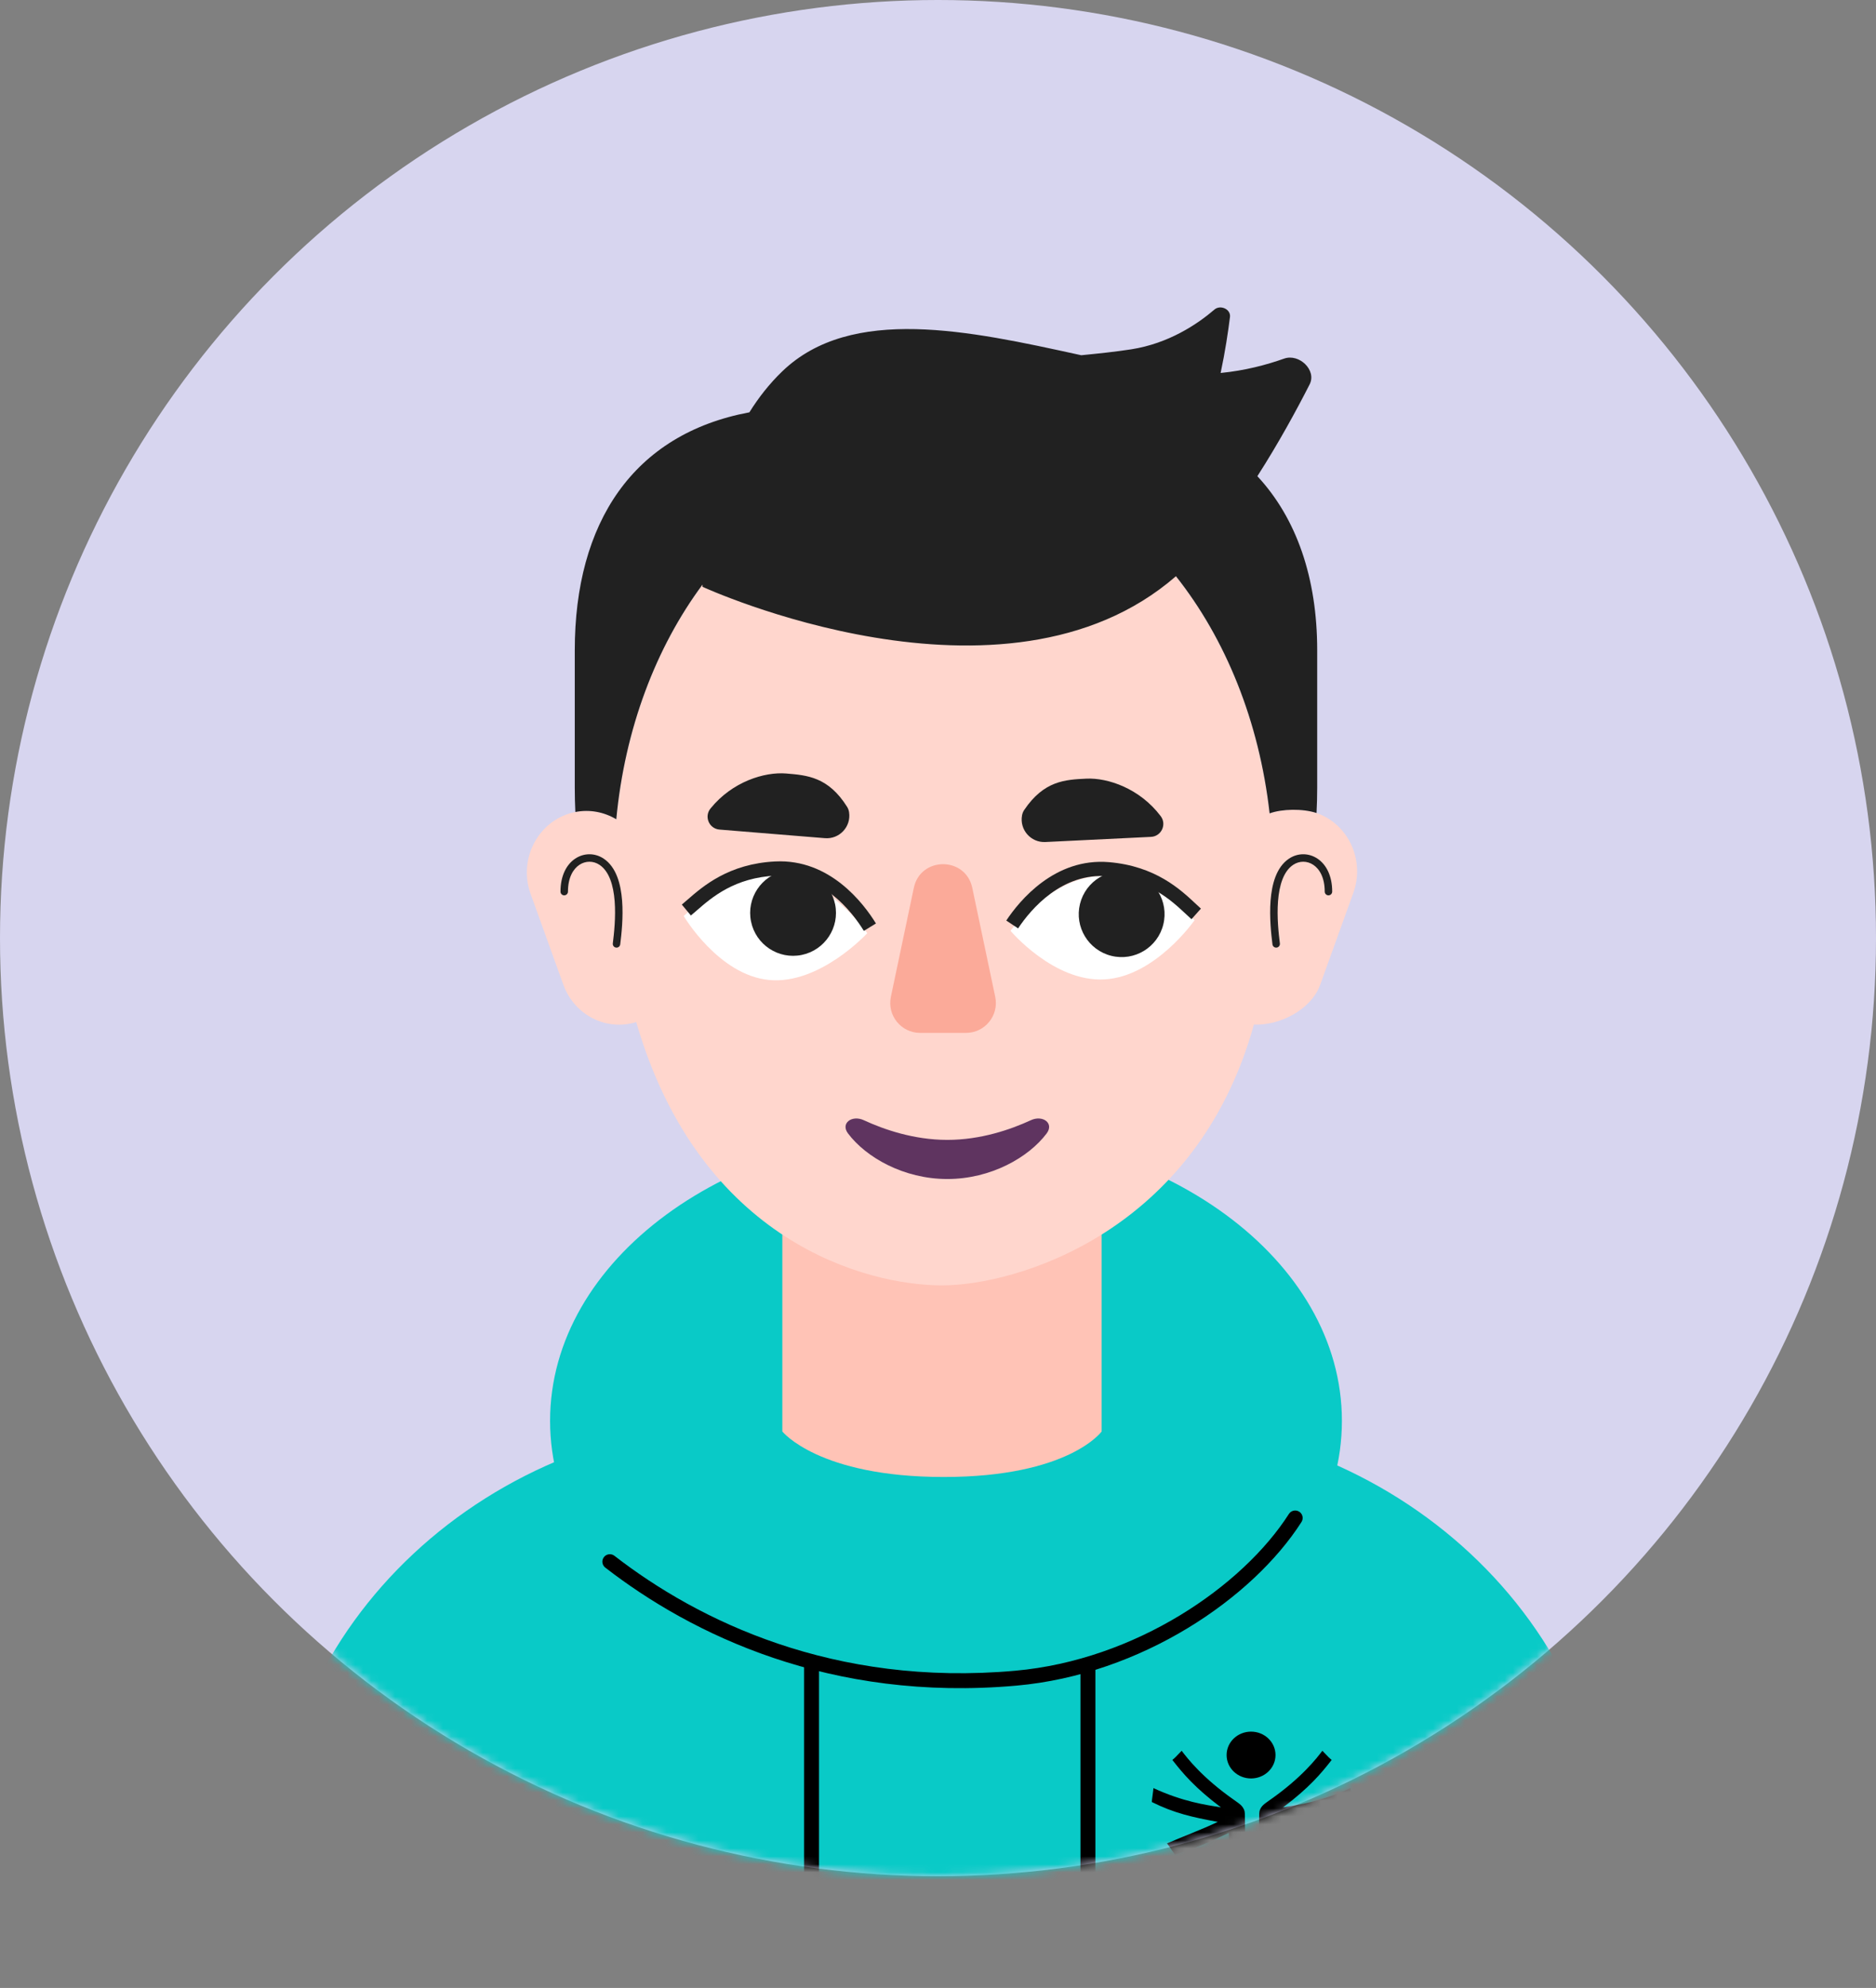 <svg width="235" height="249" viewBox="0 0 235 249" fill="none" xmlns="http://www.w3.org/2000/svg">
<rect x="0" y="0" width="235" height="249" fill="#808080" stroke="none"/>
<circle cx="117.5" cy="117.5" r="117.5" fill="#D7D5EF"/>
<mask id="mask0_728_97475" style="mask-type:alpha" maskUnits="userSpaceOnUse" x="0" y="0" width="235" height="235">
<circle cx="117.5" cy="117.5" r="117.5" fill="white"/>
</mask>
<g mask="url(#mask0_728_97475)">
<g clip-path="url(#clip0_728_97475)">
<path d="M34 234.738C34 203.403 61.187 178 94.723 178H141.277C174.813 178 202 203.403 202 234.738V249H34V234.738Z" fill="#09CAC7"/>
<path d="M168.095 177.969C168.095 198.124 145.891 214.463 118.501 214.463C91.11 214.463 68.906 198.124 68.906 177.969C68.906 157.814 91.11 141.475 118.501 141.475C145.891 141.475 168.095 157.814 168.095 177.969Z" fill="#09CAC7"/>
<path d="M151.704 237.497C150.915 237.497 150.276 238.109 150.276 238.858C150.276 239.612 150.915 240.225 151.704 240.225C152.489 240.225 153.124 239.612 153.124 238.858C153.124 238.109 152.49 237.497 151.704 237.497ZM151.704 240.044C151.008 240.044 150.502 239.526 150.502 238.858C150.502 238.194 151.008 237.676 151.704 237.676C152.395 237.676 152.898 238.194 152.898 238.858C152.899 239.526 152.396 240.044 151.704 240.044ZM152.432 238.502C152.432 238.248 152.291 238.098 151.869 238.098H151.174V239.62H151.368V238.916H151.725L152.18 239.62H152.413L151.933 238.916C152.215 238.911 152.432 238.8 152.432 238.502ZM151.666 238.77H151.369V238.231H151.824C152.019 238.231 152.223 238.259 152.223 238.497C152.223 238.806 151.892 238.77 151.666 238.77ZM155.945 227.681C155.946 227.365 155.948 226.93 155.857 226.716C155.634 226.202 155.401 226.021 154.624 225.478C150.578 222.648 148.724 220.211 148.023 219.293C147.213 220.151 147.104 220.244 146.855 220.438C148.206 222.169 149.678 223.92 152.943 226.384C151.035 226.064 148.248 225.701 144.474 223.964C144.524 223.987 144.246 225.69 144.29 225.714C147.087 227.114 149.406 227.622 152.544 228.2C150.47 229.193 148.304 229.969 146.187 230.897C146.22 230.882 147.069 232.171 147.198 232.326C149.433 231.575 151.251 230.885 153.934 229.574C153.934 229.644 153.975 230.294 153.975 231.097C153.982 233.317 154.082 235.255 154.561 240.195C154.564 240.228 155.801 240.287 156.185 240.288C156.18 240.227 155.935 229.133 155.945 227.681ZM169.197 223.963C165.422 225.701 162.634 226.063 160.729 226.383C163.993 223.92 165.465 222.169 166.816 220.437C166.567 220.243 166.457 220.15 165.647 219.293C164.948 220.211 163.092 222.648 159.046 225.477C158.271 226.02 158.037 226.2 157.815 226.715C157.723 226.93 157.726 227.365 157.727 227.68C157.737 229.133 157.491 240.227 157.486 240.286C157.87 240.285 159.106 240.226 159.109 240.193C159.589 235.253 159.69 233.315 159.696 231.095C159.696 230.292 159.736 229.641 159.736 229.572C162.419 230.883 164.238 231.574 166.471 232.324C166.602 232.169 167.451 230.88 167.485 230.895C165.366 229.967 163.201 229.19 161.126 228.198C164.265 227.619 166.583 227.111 169.38 225.712C169.426 225.688 169.147 223.986 169.197 223.963ZM159.778 219.827C159.778 218.207 158.406 216.895 156.715 216.895C155.023 216.895 153.652 218.207 153.652 219.827C153.652 221.448 155.023 222.76 156.715 222.76C158.406 222.759 159.778 221.448 159.778 219.827Z" fill="black"/>
<path fill-rule="evenodd" clip-rule="evenodd" d="M162.749 189.345C163.184 189.623 163.311 190.202 163.033 190.637C156.929 200.179 142.995 209.729 127.344 211.131C104.003 213.222 86.592 204.697 75.819 196.348C75.41 196.032 75.336 195.444 75.652 195.036C75.969 194.627 76.557 194.553 76.965 194.869C87.456 202.999 104.41 211.306 127.177 209.267C142.254 207.917 155.667 198.68 161.456 189.629C161.735 189.193 162.313 189.066 162.749 189.345Z" fill="black"/>
<path fill-rule="evenodd" clip-rule="evenodd" d="M100.723 244.406V207.912H102.594V244.406H100.723Z" fill="black"/>
<path fill-rule="evenodd" clip-rule="evenodd" d="M135.344 245.342V208.848H137.215V245.342H135.344Z" fill="black"/>
</g>
<path d="M98 123.869C98 114 106.954 106 118 106V106C129.046 106 138 114 138 123.869V179.3C138 179.3 133.9 185 118.217 185C102.535 185 98 179.3 98 179.3V123.869Z" fill="#FFC3B6"/>
<path fill-rule="evenodd" clip-rule="evenodd" d="M118 161C127.21 161 149.821 154.46 157.07 128.336C160.213 128.48 164.223 126.54 165.381 123.328L169.529 111.826C170.966 107.84 169.006 103.403 165.15 101.917C163.436 101.257 160.637 101.29 159.04 101.881C156.183 76.544 139.251 57 118 57C96.543 57 79.634 76.925 77.199 102.62C75.337 101.502 73.025 101.223 70.85 102.061C66.995 103.548 65.034 107.984 66.471 111.971L70.568 123.333C71.95 127.164 75.967 129.186 79.7 128.018C87.688 155.637 108.675 161 118 161Z" fill="#FFD6CD"/>
<path d="M114.47 111.214C115.304 107.252 120.961 107.252 121.796 111.214L124.669 124.86C125.158 127.187 123.383 129.375 121.006 129.375H115.26C112.883 129.375 111.108 127.187 111.597 124.86L114.47 111.214Z" fill="#FBAA99"/>
<path fill-rule="evenodd" clip-rule="evenodd" d="M72.058 107.546C73.151 106.818 74.525 106.818 75.617 107.546C77.218 108.613 77.772 110.77 77.929 112.812C78.089 114.89 77.85 117.036 77.693 118.286C77.661 118.543 77.427 118.724 77.171 118.692C76.915 118.66 76.733 118.426 76.765 118.17C76.92 116.925 77.148 114.86 76.996 112.883C76.842 110.87 76.305 109.129 75.098 108.324C74.321 107.806 73.356 107.806 72.577 108.325C71.8 108.842 71.147 109.924 71.147 111.678C71.147 111.936 70.937 112.146 70.679 112.146C70.42 112.146 70.211 111.936 70.211 111.678C70.211 109.689 70.962 108.276 72.058 107.546Z" fill="#212121"/>
<path fill-rule="evenodd" clip-rule="evenodd" d="M165.032 107.546C163.939 106.818 162.564 106.818 161.473 107.546C159.872 108.613 159.317 110.77 159.16 112.812C159.001 114.89 159.24 117.036 159.397 118.286C159.429 118.543 159.662 118.724 159.919 118.692C160.175 118.66 160.357 118.426 160.325 118.17C160.169 116.925 159.941 114.86 160.093 112.883C160.248 110.87 160.785 109.129 161.992 108.324C162.769 107.806 163.734 107.806 164.513 108.325C165.289 108.842 165.943 109.924 165.943 111.678C165.943 111.936 166.153 112.146 166.411 112.146C166.669 112.146 166.879 111.936 166.879 111.678C166.879 109.689 166.128 108.276 165.032 107.546Z" fill="#212121"/>
<path fill-rule="evenodd" clip-rule="evenodd" d="M160.858 44.918C158.644 45.705 155.935 46.421 152.904 46.717C153.475 44.04 153.845 41.552 154.075 39.702C154.196 38.727 152.873 38.135 152.128 38.774C149.979 40.617 146.385 43.027 141.686 43.757C139.732 44.061 137.619 44.28 135.445 44.495L135.085 44.416C121.519 41.444 106.646 38.186 98 46.505C96.374 48.069 95.013 49.815 93.873 51.646C79.312 54.364 72 65.476 72 81.443V98.67C72 99.689 72.024 100.701 72.072 101.707C73.868 101.355 75.683 101.709 77.199 102.619C78.272 91.297 82.156 81.095 88 73.224C87.999 73.404 88 73.5 88 73.5C88 73.5 125.773 90.895 147.306 72.174C153.521 80.01 157.739 90.345 159.04 101.88C160.566 101.315 163.192 101.26 164.917 101.833C164.972 100.786 165 99.731 165 98.67V81.443C165 72.409 162.42 64.929 157.506 59.644C160.145 55.533 162.403 51.385 164.054 48.145C164.96 46.366 162.739 44.249 160.858 44.918Z" fill="#212121"/>
<path d="M149.636 115.261C149.636 115.261 144.742 122.308 138.376 122.674C132.01 123.039 126.583 116.585 126.583 116.585C126.583 116.585 131.387 110.083 137.753 109.717C144.119 109.351 149.636 115.261 149.636 115.261Z" fill="white"/>
<path d="M108.639 116.886C108.639 116.886 102.711 123.342 96.363 122.749C90.014 122.156 85.648 114.739 85.648 114.739C85.648 114.739 91.373 109.029 97.722 109.622C104.071 110.215 108.639 116.886 108.639 116.886Z" fill="white"/>
<path d="M89.018 101.25C91.734 97.9 95.765 96.664 98.478 96.885C101.12 97.101 103.761 97.316 106.114 101.061C106.243 101.267 106.325 101.499 106.361 101.739V101.739C106.636 103.545 105.153 105.134 103.333 104.985L90.128 103.908C88.816 103.801 88.171 102.258 89.018 101.25V101.25Z" fill="#212121"/>
<path d="M145.378 102.201C142.772 98.765 138.784 97.398 136.065 97.53C133.418 97.659 130.771 97.788 128.297 101.455C128.161 101.656 128.072 101.886 128.028 102.124V102.124C127.694 103.92 129.124 105.556 130.948 105.467L144.181 104.822C145.496 104.758 146.191 103.237 145.378 102.201V102.201Z" fill="#212121"/>
<path d="M94.079 115.424C93.483 112.516 95.358 109.675 98.266 109.079V109.079C101.174 108.484 104.014 110.358 104.61 113.266V113.266C105.206 116.174 103.331 119.015 100.423 119.611V119.611C97.515 120.206 94.674 118.332 94.079 115.424V115.424Z" fill="#212121"/>
<path d="M135.287 113.219C135.998 110.336 138.911 108.576 141.793 109.287V109.287C144.675 109.998 146.435 112.91 145.724 115.793V115.793C145.014 118.675 142.101 120.435 139.219 119.724V119.724C136.337 119.013 134.576 116.101 135.287 113.219V113.219Z" fill="#212121"/>
<path d="M129.139 140.308C130.606 139.63 132.08 140.677 131.109 141.969C128.87 144.954 124.141 147.677 118.669 147.677C113.197 147.677 108.468 144.954 106.228 141.969C105.258 140.677 106.732 139.63 108.199 140.308C110.733 141.479 114.484 142.776 118.669 142.776C122.854 142.776 126.605 141.479 129.139 140.308Z" fill="#5F3460"/>
<path fill-rule="evenodd" clip-rule="evenodd" d="M97.124 107.9C103.931 107.568 108.159 113.116 109.726 115.669L108.212 116.598C106.682 114.104 102.947 109.394 97.21 109.675C92.013 109.928 89.209 112.364 87.256 114.061C87.006 114.278 86.77 114.483 86.545 114.67L85.411 113.303C85.617 113.132 85.84 112.937 86.082 112.726C88.049 111.009 91.285 108.185 97.124 107.9Z" fill="#212121"/>
<path fill-rule="evenodd" clip-rule="evenodd" d="M138.924 107.989C132.133 107.414 127.709 112.807 126.053 115.302L127.532 116.285C129.151 113.848 133.051 109.274 138.774 109.759C143.959 110.198 146.674 112.733 148.566 114.499C148.808 114.725 149.036 114.938 149.254 115.133L150.436 113.807C150.236 113.628 150.021 113.426 149.786 113.206C147.882 111.421 144.749 108.483 138.924 107.989Z" fill="#212121"/>
</g>
<defs>
<clipPath id="clip0_728_97475">
<rect width="232" height="232" fill="white" transform="translate(2 17)"/>
</clipPath>
</defs>
</svg>
